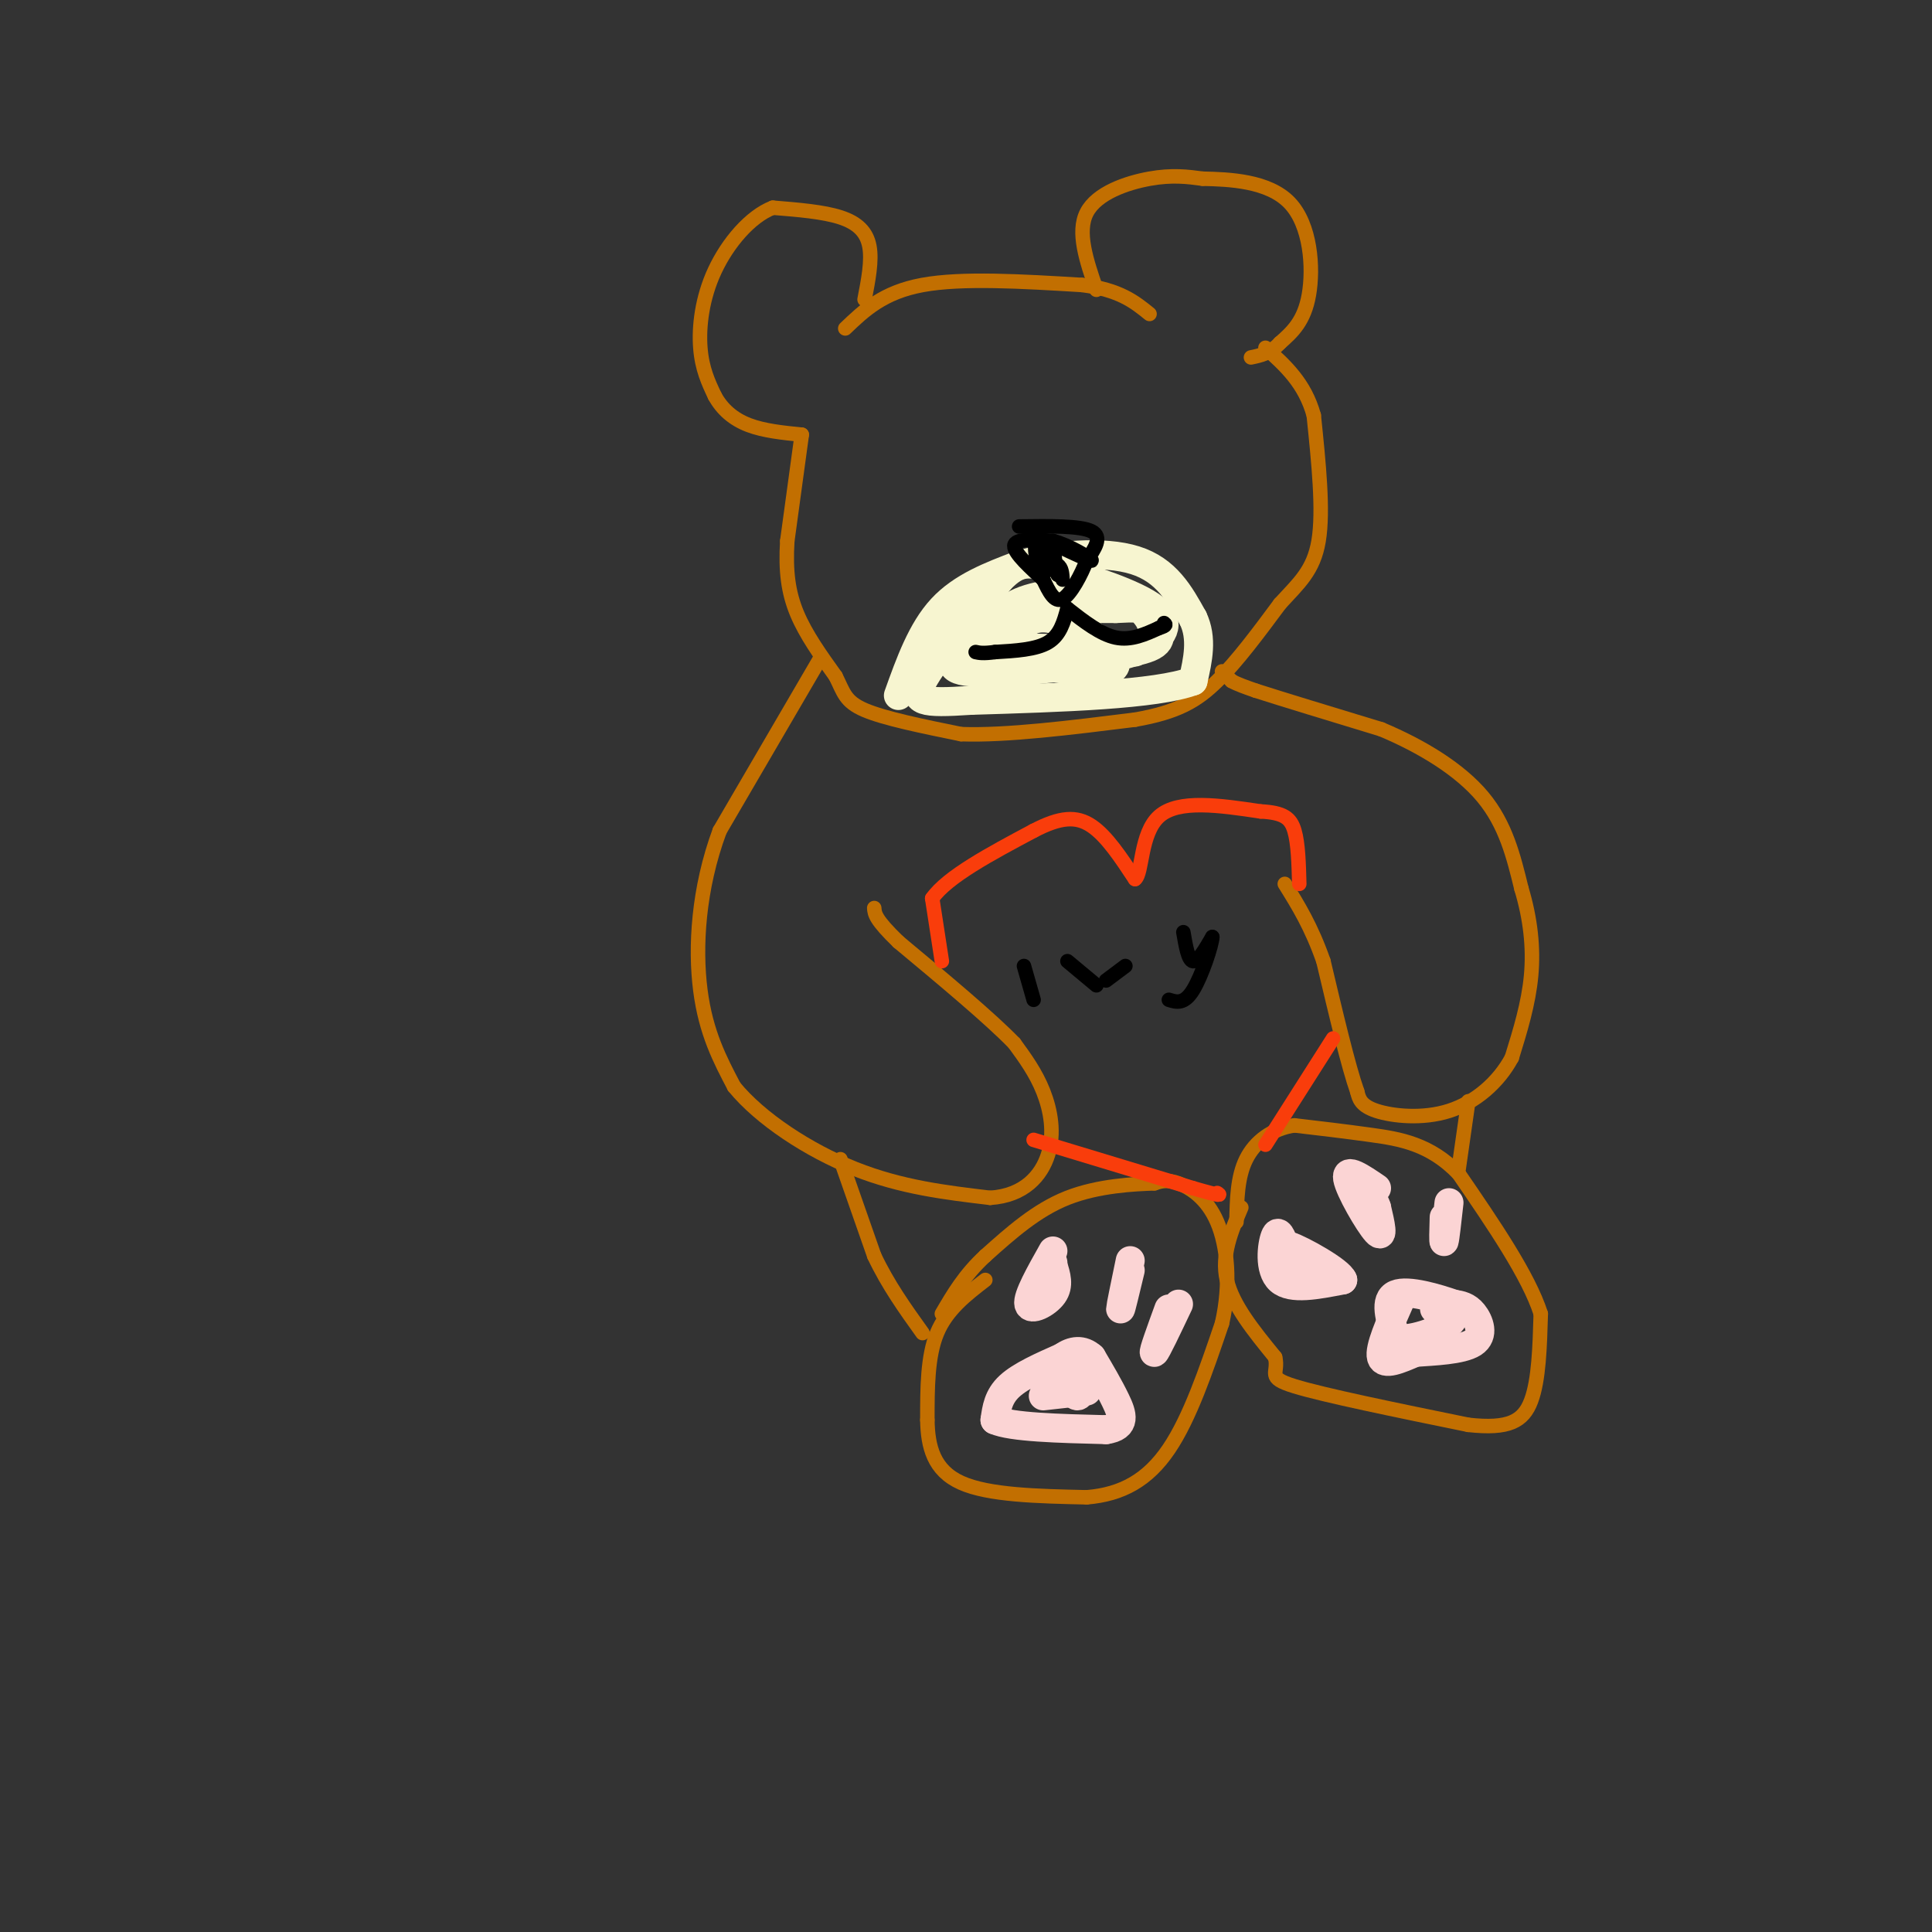 <svg viewBox='0 0 400 400' version='1.1' xmlns='http://www.w3.org/2000/svg' xmlns:xlink='http://www.w3.org/1999/xlink'><rect x="0" y="0" width="400" height="400" fill="#333333" stroke="none"/><g fill='none' stroke='rgb(194,111,1)' stroke-width='3' stroke-linecap='round' stroke-linejoin='round'><path d='M175,68c3.917,-3.750 7.833,-7.500 16,-9c8.167,-1.500 20.583,-0.750 33,0'/><path d='M224,59c7.833,1.000 10.917,3.500 14,6'/><path d='M227,60c-2.044,-5.978 -4.089,-11.956 -2,-16c2.089,-4.044 8.311,-6.156 13,-7c4.689,-0.844 7.844,-0.422 11,0'/><path d='M249,37c5.464,0.119 13.625,0.417 18,5c4.375,4.583 4.964,13.452 4,19c-0.964,5.548 -3.482,7.774 -6,10'/><path d='M265,71c-2.000,2.167 -4.000,2.583 -6,3'/><path d='M179,62c0.778,-4.022 1.556,-8.044 1,-11c-0.556,-2.956 -2.444,-4.844 -6,-6c-3.556,-1.156 -8.778,-1.578 -14,-2'/><path d='M160,43c-4.667,1.798 -9.333,7.292 -12,13c-2.667,5.708 -3.333,11.631 -3,16c0.333,4.369 1.667,7.185 3,10'/><path d='M148,82c1.533,2.800 3.867,4.800 7,6c3.133,1.200 7.067,1.600 11,2'/><path d='M166,90c0.000,0.000 -3.000,22.000 -3,22'/><path d='M163,112c-0.378,6.178 0.178,10.622 2,15c1.822,4.378 4.911,8.689 8,13'/><path d='M173,140c1.689,3.356 1.911,5.244 6,7c4.089,1.756 12.044,3.378 20,5'/><path d='M199,152c9.333,0.333 22.667,-1.333 36,-3'/><path d='M235,149c8.800,-1.533 12.800,-3.867 17,-8c4.200,-4.133 8.600,-10.067 13,-16'/><path d='M265,125c3.844,-4.222 6.956,-6.778 8,-13c1.044,-6.222 0.022,-16.111 -1,-26'/><path d='M272,86c-1.833,-6.667 -5.917,-10.333 -10,-14'/><path d='M253,139c0.000,0.000 2.000,2.000 2,2'/><path d='M255,141c1.167,0.667 3.083,1.333 5,2'/><path d='M260,143c5.167,1.667 15.583,4.833 26,8'/><path d='M286,151c8.356,3.511 16.244,8.289 21,14c4.756,5.711 6.378,12.356 8,19'/><path d='M315,184c1.867,6.200 2.533,12.200 2,18c-0.533,5.800 -2.267,11.400 -4,17'/><path d='M313,219c-2.714,5.071 -7.500,9.250 -13,11c-5.500,1.750 -11.714,1.071 -15,0c-3.286,-1.071 -3.643,-2.536 -4,-4'/><path d='M281,226c-1.833,-5.167 -4.417,-16.083 -7,-27'/><path d='M274,199c-2.500,-7.167 -5.250,-11.583 -8,-16'/><path d='M170,136c0.000,0.000 -21.000,36.000 -21,36'/><path d='M149,172c-4.467,12.044 -5.133,24.156 -4,33c1.133,8.844 4.067,14.422 7,20'/><path d='M152,225c5.400,6.622 15.400,13.178 25,17c9.600,3.822 18.800,4.911 28,6'/><path d='M205,248c7.036,-0.452 10.625,-4.583 12,-9c1.375,-4.417 0.536,-9.119 -1,-13c-1.536,-3.881 -3.768,-6.940 -6,-10'/><path d='M210,216c-5.000,-5.167 -14.500,-13.083 -24,-21'/><path d='M186,195c-4.833,-4.667 -4.917,-5.833 -5,-7'/><path d='M174,240c0.000,0.000 7.000,20.000 7,20'/><path d='M181,260c2.833,6.000 6.417,11.000 10,16'/><path d='M204,265c-4.000,3.083 -8.000,6.167 -10,11c-2.000,4.833 -2.000,11.417 -2,18'/><path d='M192,294c0.089,5.556 1.311,10.444 7,13c5.689,2.556 15.844,2.778 26,3'/><path d='M225,310c7.333,-0.600 12.667,-3.600 17,-10c4.333,-6.400 7.667,-16.200 11,-26'/><path d='M253,274c1.893,-8.298 1.125,-16.042 -1,-21c-2.125,-4.958 -5.607,-7.131 -8,-8c-2.393,-0.869 -3.696,-0.435 -5,0'/><path d='M239,245c-4.022,0.133 -11.578,0.467 -18,3c-6.422,2.533 -11.711,7.267 -17,12'/><path d='M204,260c-4.333,4.000 -6.667,8.000 -9,12'/><path d='M257,250c-2.083,4.917 -4.167,9.833 -3,15c1.167,5.167 5.583,10.583 10,16'/><path d='M264,281c0.844,3.467 -2.044,4.133 4,6c6.044,1.867 21.022,4.933 36,8'/><path d='M304,295c8.400,0.933 11.400,-0.733 13,-5c1.600,-4.267 1.800,-11.133 2,-18'/><path d='M319,272c-2.500,-7.833 -9.750,-18.417 -17,-29'/><path d='M302,243c-5.933,-6.200 -12.267,-7.200 -18,-8c-5.733,-0.800 -10.867,-1.400 -16,-2'/><path d='M268,233c-4.622,0.667 -8.178,3.333 -10,7c-1.822,3.667 -1.911,8.333 -2,13'/><path d='M304,228c0.000,0.000 -2.000,14.000 -2,14'/></g>
<g fill='none' stroke='rgb(249,61,11)' stroke-width='3' stroke-linecap='round' stroke-linejoin='round'><path d='M195,199c0.000,0.000 -2.000,-13.000 -2,-13'/><path d='M193,186c3.167,-4.500 12.083,-9.250 21,-14'/><path d='M214,172c5.533,-2.889 8.867,-3.111 12,-1c3.133,2.111 6.067,6.556 9,11'/><path d='M235,182c1.578,-1.133 1.022,-9.467 5,-13c3.978,-3.533 12.489,-2.267 21,-1'/><path d='M261,168c4.778,0.244 6.222,1.356 7,4c0.778,2.644 0.889,6.822 1,11'/><path d='M276,215c0.000,0.000 -14.000,22.000 -14,22'/><path d='M214,236c0.000,0.000 33.000,10.000 33,10'/><path d='M247,246c6.333,1.833 5.667,1.417 5,1'/></g>
<g fill='none' stroke='rgb(251,212,212)' stroke-width='6' stroke-linecap='round' stroke-linejoin='round'><path d='M218,259c-2.667,4.733 -5.333,9.467 -5,11c0.333,1.533 3.667,-0.133 5,-2c1.333,-1.867 0.667,-3.933 0,-6'/><path d='M218,262c0.000,-1.000 0.000,-0.500 0,0'/><path d='M234,261c-1.000,4.833 -2.000,9.667 -2,10c0.000,0.333 1.000,-3.833 2,-8'/><path d='M244,270c-2.333,4.917 -4.667,9.833 -5,10c-0.333,0.167 1.333,-4.417 3,-9'/><path d='M220,281c-4.333,1.917 -8.667,3.833 -11,6c-2.333,2.167 -2.667,4.583 -3,7'/><path d='M206,294c3.333,1.500 13.167,1.750 23,2'/><path d='M229,296c4.244,-0.622 3.356,-3.178 2,-6c-1.356,-2.822 -3.178,-5.911 -5,-9'/><path d='M226,281c-1.857,-1.702 -4.000,-1.458 -6,0c-2.000,1.458 -3.857,4.131 -4,5c-0.143,0.869 1.429,-0.065 3,-1'/><path d='M219,285c1.311,0.956 3.089,3.844 4,4c0.911,0.156 0.956,-2.422 1,-5'/><path d='M266,258c-0.667,-1.844 -1.333,-3.689 -2,-2c-0.667,1.689 -1.333,6.911 1,9c2.333,2.089 7.667,1.044 13,0'/><path d='M278,265c-0.600,-1.778 -8.600,-6.222 -11,-7c-2.400,-0.778 0.800,2.111 4,5'/><path d='M285,246c-3.200,-2.178 -6.400,-4.356 -6,-2c0.400,2.356 4.400,9.244 6,11c1.600,1.756 0.800,-1.622 0,-5'/><path d='M285,250c-0.500,-1.667 -1.750,-3.333 -3,-5'/><path d='M300,249c-0.417,3.750 -0.833,7.500 -1,8c-0.167,0.500 -0.083,-2.250 0,-5'/><path d='M290,269c-2.250,5.083 -4.500,10.167 -4,12c0.500,1.833 3.750,0.417 7,-1'/><path d='M293,280c3.750,-0.274 9.625,-0.458 12,-2c2.375,-1.542 1.250,-4.440 0,-6c-1.250,-1.560 -2.625,-1.780 -4,-2'/><path d='M301,270c-3.289,-1.156 -9.511,-3.044 -12,-2c-2.489,1.044 -1.244,5.022 0,9'/><path d='M289,277c2.578,0.867 9.022,-1.467 11,-3c1.978,-1.533 -0.511,-2.267 -3,-3'/><path d='M225,288c0.000,0.000 -9.000,1.000 -9,1'/></g>
<g fill='none' stroke='rgb(247,245,208)' stroke-width='6' stroke-linecap='round' stroke-linejoin='round'><path d='M186,144c2.417,-6.750 4.833,-13.500 9,-18c4.167,-4.500 10.083,-6.750 16,-9'/><path d='M211,117c7.289,-2.156 17.511,-3.044 24,-1c6.489,2.044 9.244,7.022 12,12'/><path d='M247,128c2.000,4.167 1.000,8.583 0,13'/><path d='M247,141c-7.667,2.833 -26.833,3.417 -46,4'/><path d='M201,145c-10.089,0.667 -12.311,0.333 -10,-4c2.311,-4.333 9.156,-12.667 16,-21'/><path d='M207,120c3.990,-4.069 5.967,-3.740 12,-2c6.033,1.740 16.124,4.892 20,8c3.876,3.108 1.536,6.174 -2,8c-3.536,1.826 -8.268,2.413 -13,3'/><path d='M224,137c-7.354,1.188 -19.239,2.659 -24,2c-4.761,-0.659 -2.397,-3.447 0,-6c2.397,-2.553 4.828,-4.872 10,-6c5.172,-1.128 13.086,-1.064 21,-1'/><path d='M231,126c4.401,-0.217 4.903,-0.260 6,1c1.097,1.260 2.789,3.822 0,6c-2.789,2.178 -10.059,3.971 -17,5c-6.941,1.029 -13.555,1.294 -16,0c-2.445,-1.294 -0.723,-4.147 1,-7'/><path d='M205,131c0.969,-2.549 2.890,-5.423 8,-7c5.110,-1.577 13.408,-1.859 18,-1c4.592,0.859 5.477,2.859 7,5c1.523,2.141 3.684,4.425 0,6c-3.684,1.575 -13.214,2.443 -19,2c-5.786,-0.443 -7.827,-2.196 -8,-4c-0.173,-1.804 1.522,-3.658 4,-4c2.478,-0.342 5.739,0.829 9,2'/><path d='M224,130c4.167,2.583 10.083,8.042 5,9c-5.083,0.958 -21.167,-2.583 -22,-4c-0.833,-1.417 13.583,-0.708 28,0'/></g>
<g fill='none' stroke='rgb(0,0,0)' stroke-width='3' stroke-linecap='round' stroke-linejoin='round'><path d='M211,109c6.333,-0.083 12.667,-0.167 15,1c2.333,1.167 0.667,3.583 -1,6'/><path d='M225,116c-1.089,2.889 -3.311,7.111 -5,8c-1.689,0.889 -2.844,-1.556 -4,-4'/><path d='M216,120c-2.311,-2.133 -6.089,-5.467 -6,-7c0.089,-1.533 4.044,-1.267 8,-1'/><path d='M218,112c3.333,0.867 7.667,3.533 8,4c0.333,0.467 -3.333,-1.267 -7,-3'/><path d='M219,113c-1.167,0.500 -0.583,3.250 0,6'/><path d='M219,119c-0.857,-1.238 -3.000,-7.333 -4,-8c-1.000,-0.667 -0.857,4.095 0,6c0.857,1.905 2.429,0.952 4,0'/><path d='M219,117c0.833,0.500 0.917,1.750 1,3'/><path d='M221,126c3.417,2.667 6.833,5.333 10,6c3.167,0.667 6.083,-0.667 9,-2'/><path d='M240,130c1.667,-0.500 1.333,-0.750 1,-1'/><path d='M221,126c-0.750,2.750 -1.500,5.500 -4,7c-2.500,1.500 -6.750,1.750 -11,2'/><path d='M206,135c-2.500,0.333 -3.250,0.167 -4,0'/><path d='M212,200c0.000,0.000 2.000,7.000 2,7'/><path d='M221,199c0.000,0.000 6.000,5.000 6,5'/><path d='M229,203c0.000,0.000 4.000,-3.000 4,-3'/><path d='M245,193c0.500,2.917 1.000,5.833 2,6c1.000,0.167 2.500,-2.417 4,-5'/><path d='M251,194c-0.044,1.578 -2.156,8.022 -4,11c-1.844,2.978 -3.422,2.489 -5,2'/></g>
</svg>